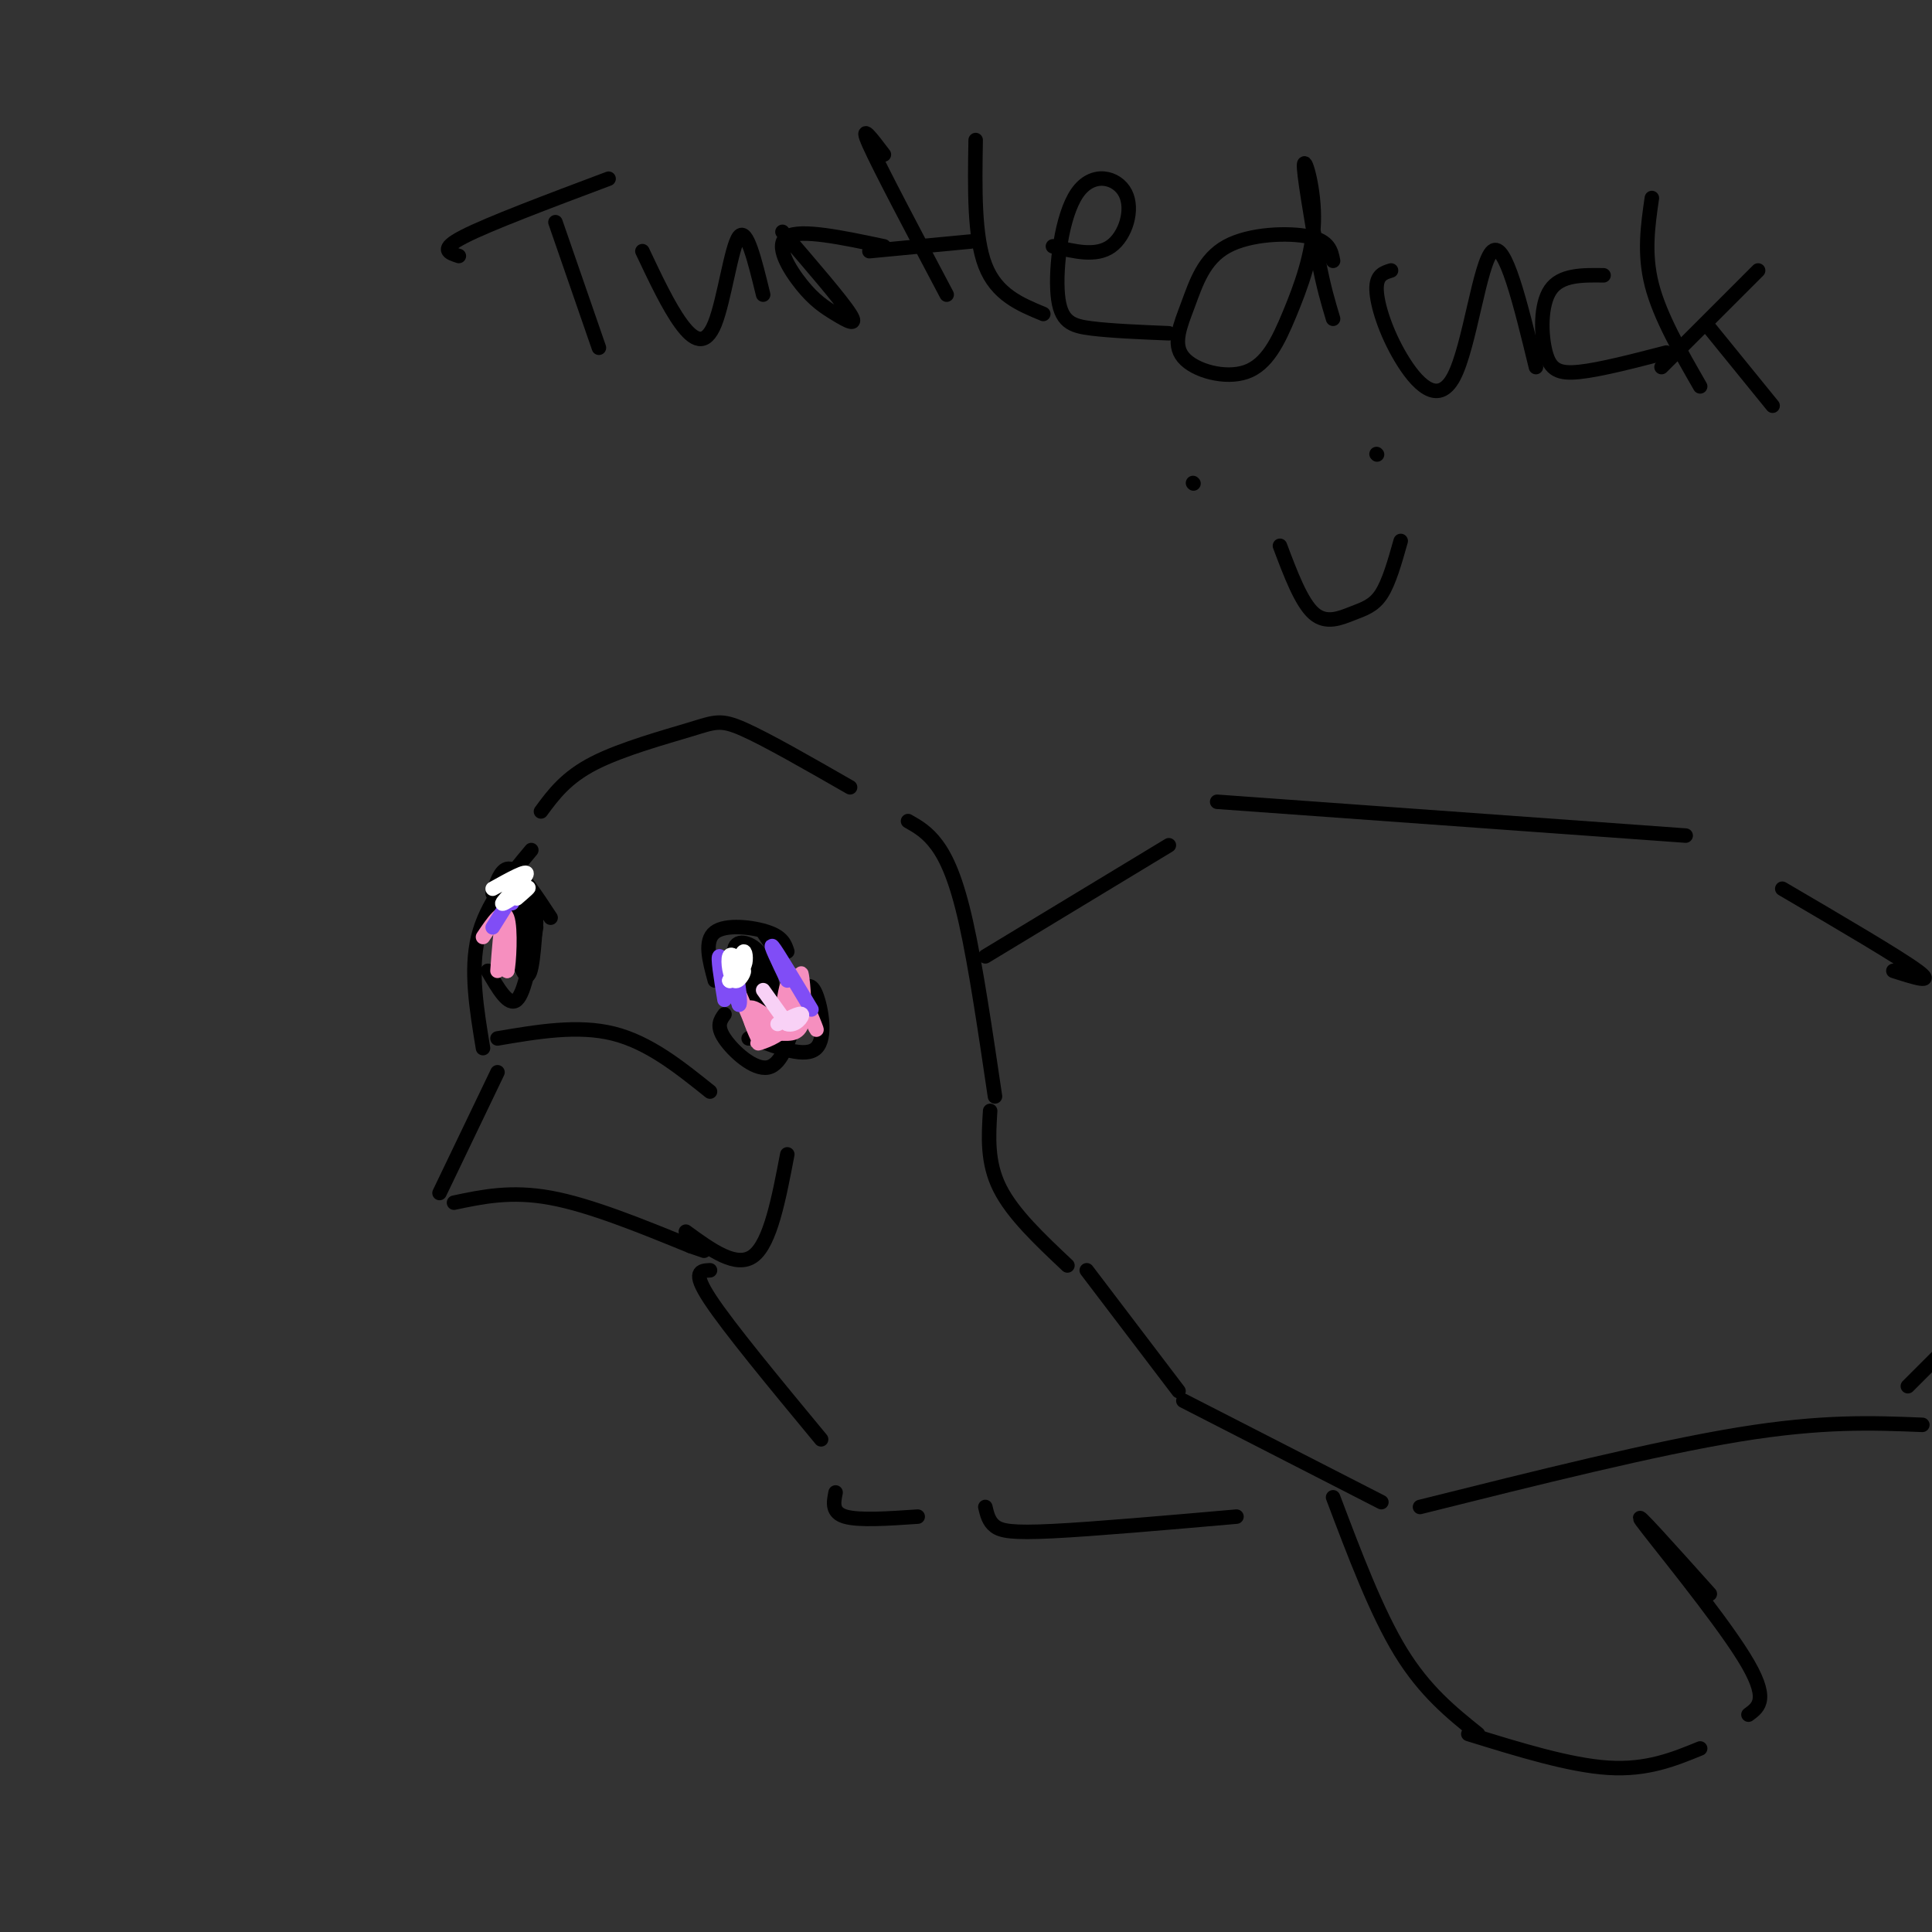 <svg viewBox='0 0 400 400' version='1.1' xmlns='http://www.w3.org/2000/svg' xmlns:xlink='http://www.w3.org/1999/xlink'><rect x="0" y="0" width="400" height="400" fill="#333333" stroke="none"/><g fill='none' stroke='rgb(0,0,0)' stroke-width='3' stroke-linecap='round' stroke-linejoin='round'><path d='M103,222c0.000,0.000 -12.000,25.000 -12,25'/><path d='M94,249c5.917,-1.250 11.833,-2.500 20,-1c8.167,1.500 18.583,5.750 29,10'/><path d='M143,258c4.833,1.667 2.417,0.833 0,0'/><path d='M142,255c5.250,3.833 10.500,7.667 14,5c3.500,-2.667 5.250,-11.833 7,-21'/><path d='M100,217c-1.333,-8.083 -2.667,-16.167 -1,-23c1.667,-6.833 6.333,-12.417 11,-18'/><path d='M112,168c2.583,-3.506 5.167,-7.012 11,-10c5.833,-2.988 14.917,-5.458 20,-7c5.083,-1.542 6.167,-2.155 11,0c4.833,2.155 13.417,7.077 22,12'/><path d='M188,170c2.000,1.133 4.000,2.267 6,5c2.000,2.733 4.000,7.067 6,16c2.000,8.933 4.000,22.467 6,36'/><path d='M205,230c-0.333,5.333 -0.667,10.667 2,16c2.667,5.333 8.333,10.667 14,16'/><path d='M147,263c-1.917,0.083 -3.833,0.167 0,6c3.833,5.833 13.417,17.417 23,29'/><path d='M173,309c-0.417,2.083 -0.833,4.167 2,5c2.833,0.833 8.917,0.417 15,0'/><path d='M225,263c0.000,0.000 19.000,25.000 19,25'/><path d='M245,290c0.000,0.000 41.000,21.000 41,21'/><path d='M294,312c24.333,-6.083 48.667,-12.167 66,-15c17.333,-2.833 27.667,-2.417 38,-2'/><path d='M395,287c0.000,0.000 11.000,-11.000 11,-11'/><path d='M204,198c0.000,0.000 38.000,-23.000 38,-23'/><path d='M252,166c0.000,0.000 97.000,7.000 97,7'/><path d='M369,184c12.083,7.083 24.167,14.167 28,17c3.833,2.833 -0.583,1.417 -5,0'/><path d='M204,312c0.356,1.511 0.711,3.022 2,4c1.289,0.978 3.511,1.422 12,1c8.489,-0.422 23.244,-1.711 38,-3'/><path d='M276,310c4.500,11.917 9.000,23.833 14,32c5.000,8.167 10.500,12.583 16,17'/><path d='M304,359c10.500,3.250 21.000,6.500 29,7c8.000,0.500 13.500,-1.750 19,-4'/><path d='M362,355c2.222,-1.622 4.444,-3.244 -1,-12c-5.444,-8.756 -18.556,-24.644 -21,-28c-2.444,-3.356 5.778,5.822 14,15'/><path d='M103,215c8.333,-1.417 16.667,-2.833 24,-1c7.333,1.833 13.667,6.917 20,12'/><path d='M148,203c-1.133,-4.133 -2.267,-8.267 0,-10c2.267,-1.733 7.933,-1.067 11,0c3.067,1.067 3.533,2.533 4,4'/><path d='M150,210c-0.867,1.200 -1.733,2.400 0,5c1.733,2.600 6.067,6.600 9,6c2.933,-0.600 4.467,-5.800 6,-11'/><path d='M166,205c0.978,-0.844 1.956,-1.689 3,1c1.044,2.689 2.156,8.911 0,11c-2.156,2.089 -7.578,0.044 -13,-2'/><path d='M102,185c1.000,-2.917 2.000,-5.833 4,-5c2.000,0.833 5.000,5.417 8,10'/><path d='M101,201c2.167,3.750 4.333,7.500 6,6c1.667,-1.500 2.833,-8.250 4,-15'/><path d='M111,190c-0.417,6.238 -0.833,12.476 -2,12c-1.167,-0.476 -3.083,-7.667 -3,-11c0.083,-3.333 2.167,-2.810 3,-1c0.833,1.810 0.417,4.905 0,8'/><path d='M109,198c-0.548,-0.631 -1.917,-6.208 -2,-9c-0.083,-2.792 1.119,-2.798 2,-2c0.881,0.798 1.440,2.399 2,4'/><path d='M152,203c0.708,-3.381 1.417,-6.762 3,-5c1.583,1.762 4.042,8.667 4,10c-0.042,1.333 -2.583,-2.905 -3,-5c-0.417,-2.095 1.292,-2.048 3,-2'/><path d='M159,201c0.772,1.027 1.201,4.596 1,7c-0.201,2.404 -1.033,3.644 -3,1c-1.967,-2.644 -5.068,-9.174 -5,-12c0.068,-2.826 3.305,-1.950 5,0c1.695,1.950 1.847,4.975 2,8'/><path d='M115,46c0.000,0.000 9.000,26.000 9,26'/><path d='M95,53c-2.083,-0.667 -4.167,-1.333 1,-4c5.167,-2.667 17.583,-7.333 30,-12'/><path d='M133,52c2.708,5.732 5.417,11.464 8,15c2.583,3.536 5.042,4.875 7,0c1.958,-4.875 3.417,-15.964 5,-18c1.583,-2.036 3.292,4.982 5,12'/><path d='M162,48c6.100,7.086 12.201,14.172 14,17c1.799,2.828 -0.703,1.397 -3,0c-2.297,-1.397 -4.388,-2.761 -7,-6c-2.612,-3.239 -5.746,-8.354 -3,-10c2.746,-1.646 11.373,0.177 20,2'/><path d='M183,32c-2.583,-3.417 -5.167,-6.833 -3,-2c2.167,4.833 9.083,17.917 16,31'/><path d='M180,52c0.000,0.000 21.000,-2.000 21,-2'/><path d='M202,29c-0.167,10.000 -0.333,20.000 2,26c2.333,6.000 7.167,8.000 12,10'/><path d='M218,51c4.469,1.090 8.938,2.179 12,0c3.062,-2.179 4.715,-7.628 3,-11c-1.715,-3.372 -6.800,-4.667 -10,0c-3.200,4.667 -4.515,15.295 -4,21c0.515,5.705 2.862,6.487 7,7c4.138,0.513 10.069,0.756 16,1'/><path d='M276,54c-0.399,-2.054 -0.797,-4.108 -5,-5c-4.203,-0.892 -12.209,-0.623 -17,2c-4.791,2.623 -6.366,7.601 -8,12c-1.634,4.399 -3.327,8.220 -1,11c2.327,2.780 8.673,4.518 13,3c4.327,-1.518 6.634,-6.294 9,-12c2.366,-5.706 4.791,-12.344 5,-19c0.209,-6.656 -1.797,-13.330 -2,-12c-0.203,1.330 1.399,10.665 3,20'/><path d='M273,54c1.000,5.333 2.000,8.667 3,12'/><path d='M288,56c-1.550,0.472 -3.100,0.944 -3,4c0.100,3.056 1.852,8.695 5,14c3.148,5.305 7.694,10.274 11,4c3.306,-6.274 5.373,-23.793 8,-26c2.627,-2.207 5.813,10.896 9,24'/><path d='M332,57c-4.435,-0.060 -8.869,-0.119 -11,3c-2.131,3.119 -1.958,9.417 -1,13c0.958,3.583 2.702,4.452 7,4c4.298,-0.452 11.149,-2.226 18,-4'/><path d='M342,41c-0.833,5.750 -1.667,11.500 0,18c1.667,6.500 5.833,13.750 10,21'/><path d='M344,76c0.000,0.000 20.000,-20.000 20,-20'/><path d='M354,68c0.000,0.000 13.000,16.000 13,16'/><path d='M265,113c2.208,5.863 4.417,11.726 7,14c2.583,2.274 5.542,0.958 8,0c2.458,-0.958 4.417,-1.560 6,-4c1.583,-2.440 2.792,-6.720 4,-11'/><path d='M247,100c0.000,0.000 0.100,0.100 0.1,0.1'/><path d='M285,94c0.000,0.000 0.100,0.100 0.1,0.1'/><path d='M155,215c3.833,-2.500 7.667,-5.000 9,-5c1.333,0.000 0.167,2.500 -1,5'/><path d='M158,193c0.000,0.000 4.000,6.000 4,6'/></g>
<g fill='none' stroke='rgb(246,143,191)' stroke-width='3' stroke-linecap='round' stroke-linejoin='round'><path d='M151,204c-1.000,-3.417 -2.000,-6.833 -1,-5c1.000,1.833 4.000,8.917 7,16'/><path d='M157,215c0.333,0.978 -2.333,-4.578 -2,-6c0.333,-1.422 3.667,1.289 7,4'/><path d='M162,213c-0.200,1.378 -4.200,2.822 -5,3c-0.800,0.178 1.600,-0.911 4,-2'/><path d='M161,214c1.750,-0.119 4.125,0.583 5,-2c0.875,-2.583 0.250,-8.452 0,-10c-0.250,-1.548 -0.125,1.226 0,4'/><path d='M166,206c0.976,2.929 3.417,8.250 3,7c-0.417,-1.250 -3.690,-9.071 -5,-11c-1.310,-1.929 -0.655,2.036 0,6'/><path d='M164,208c-0.143,-0.524 -0.500,-4.833 -1,-4c-0.500,0.833 -1.143,6.810 -2,9c-0.857,2.190 -1.929,0.595 -3,-1'/><path d='M158,212c-0.667,-0.167 -0.833,-0.083 -1,0'/><path d='M103,201c0.333,-4.500 0.667,-9.000 1,-9c0.333,0.000 0.667,4.500 1,9'/><path d='M105,201c0.378,-1.222 0.822,-8.778 0,-11c-0.822,-2.222 -2.911,0.889 -5,4'/></g>
<g fill='none' stroke='rgb(128,77,246)' stroke-width='3' stroke-linecap='round' stroke-linejoin='round'><path d='M150,207c-0.750,-4.583 -1.500,-9.167 -1,-9c0.500,0.167 2.250,5.083 4,10'/><path d='M153,208c0.500,0.000 -0.250,-5.000 -1,-10'/><path d='M168,209c-3.583,-6.000 -7.167,-12.000 -8,-13c-0.833,-1.000 1.083,3.000 3,7'/><path d='M102,192c0.000,0.000 5.000,-8.000 5,-8'/><path d='M107,184c0.667,-0.833 -0.167,1.083 -1,3'/></g>
<g fill='none' stroke='rgb(255,255,255)' stroke-width='3' stroke-linecap='round' stroke-linejoin='round'><path d='M151,203c0.000,0.000 0.100,0.100 0.1,0.1'/><path d='M151,203c1.446,-1.232 2.893,-2.464 3,-2c0.107,0.464 -1.125,2.625 -2,2c-0.875,-0.625 -1.393,-4.036 -1,-5c0.393,-0.964 1.696,0.518 3,2'/><path d='M154,200c0.556,-0.578 0.444,-3.022 0,-3c-0.444,0.022 -1.222,2.511 -2,5'/><path d='M102,184c3.685,-2.048 7.369,-4.095 7,-3c-0.369,1.095 -4.792,5.333 -5,6c-0.208,0.667 3.798,-2.238 5,-3c1.202,-0.762 -0.399,0.619 -2,2'/></g>
<g fill='none' stroke='rgb(248,209,246)' stroke-width='3' stroke-linecap='round' stroke-linejoin='round'><path d='M158,205c0.000,0.000 5.000,7.000 5,7'/><path d='M163,212c1.667,0.556 3.333,-1.556 3,-2c-0.333,-0.444 -2.667,0.778 -5,2'/></g>
</svg>